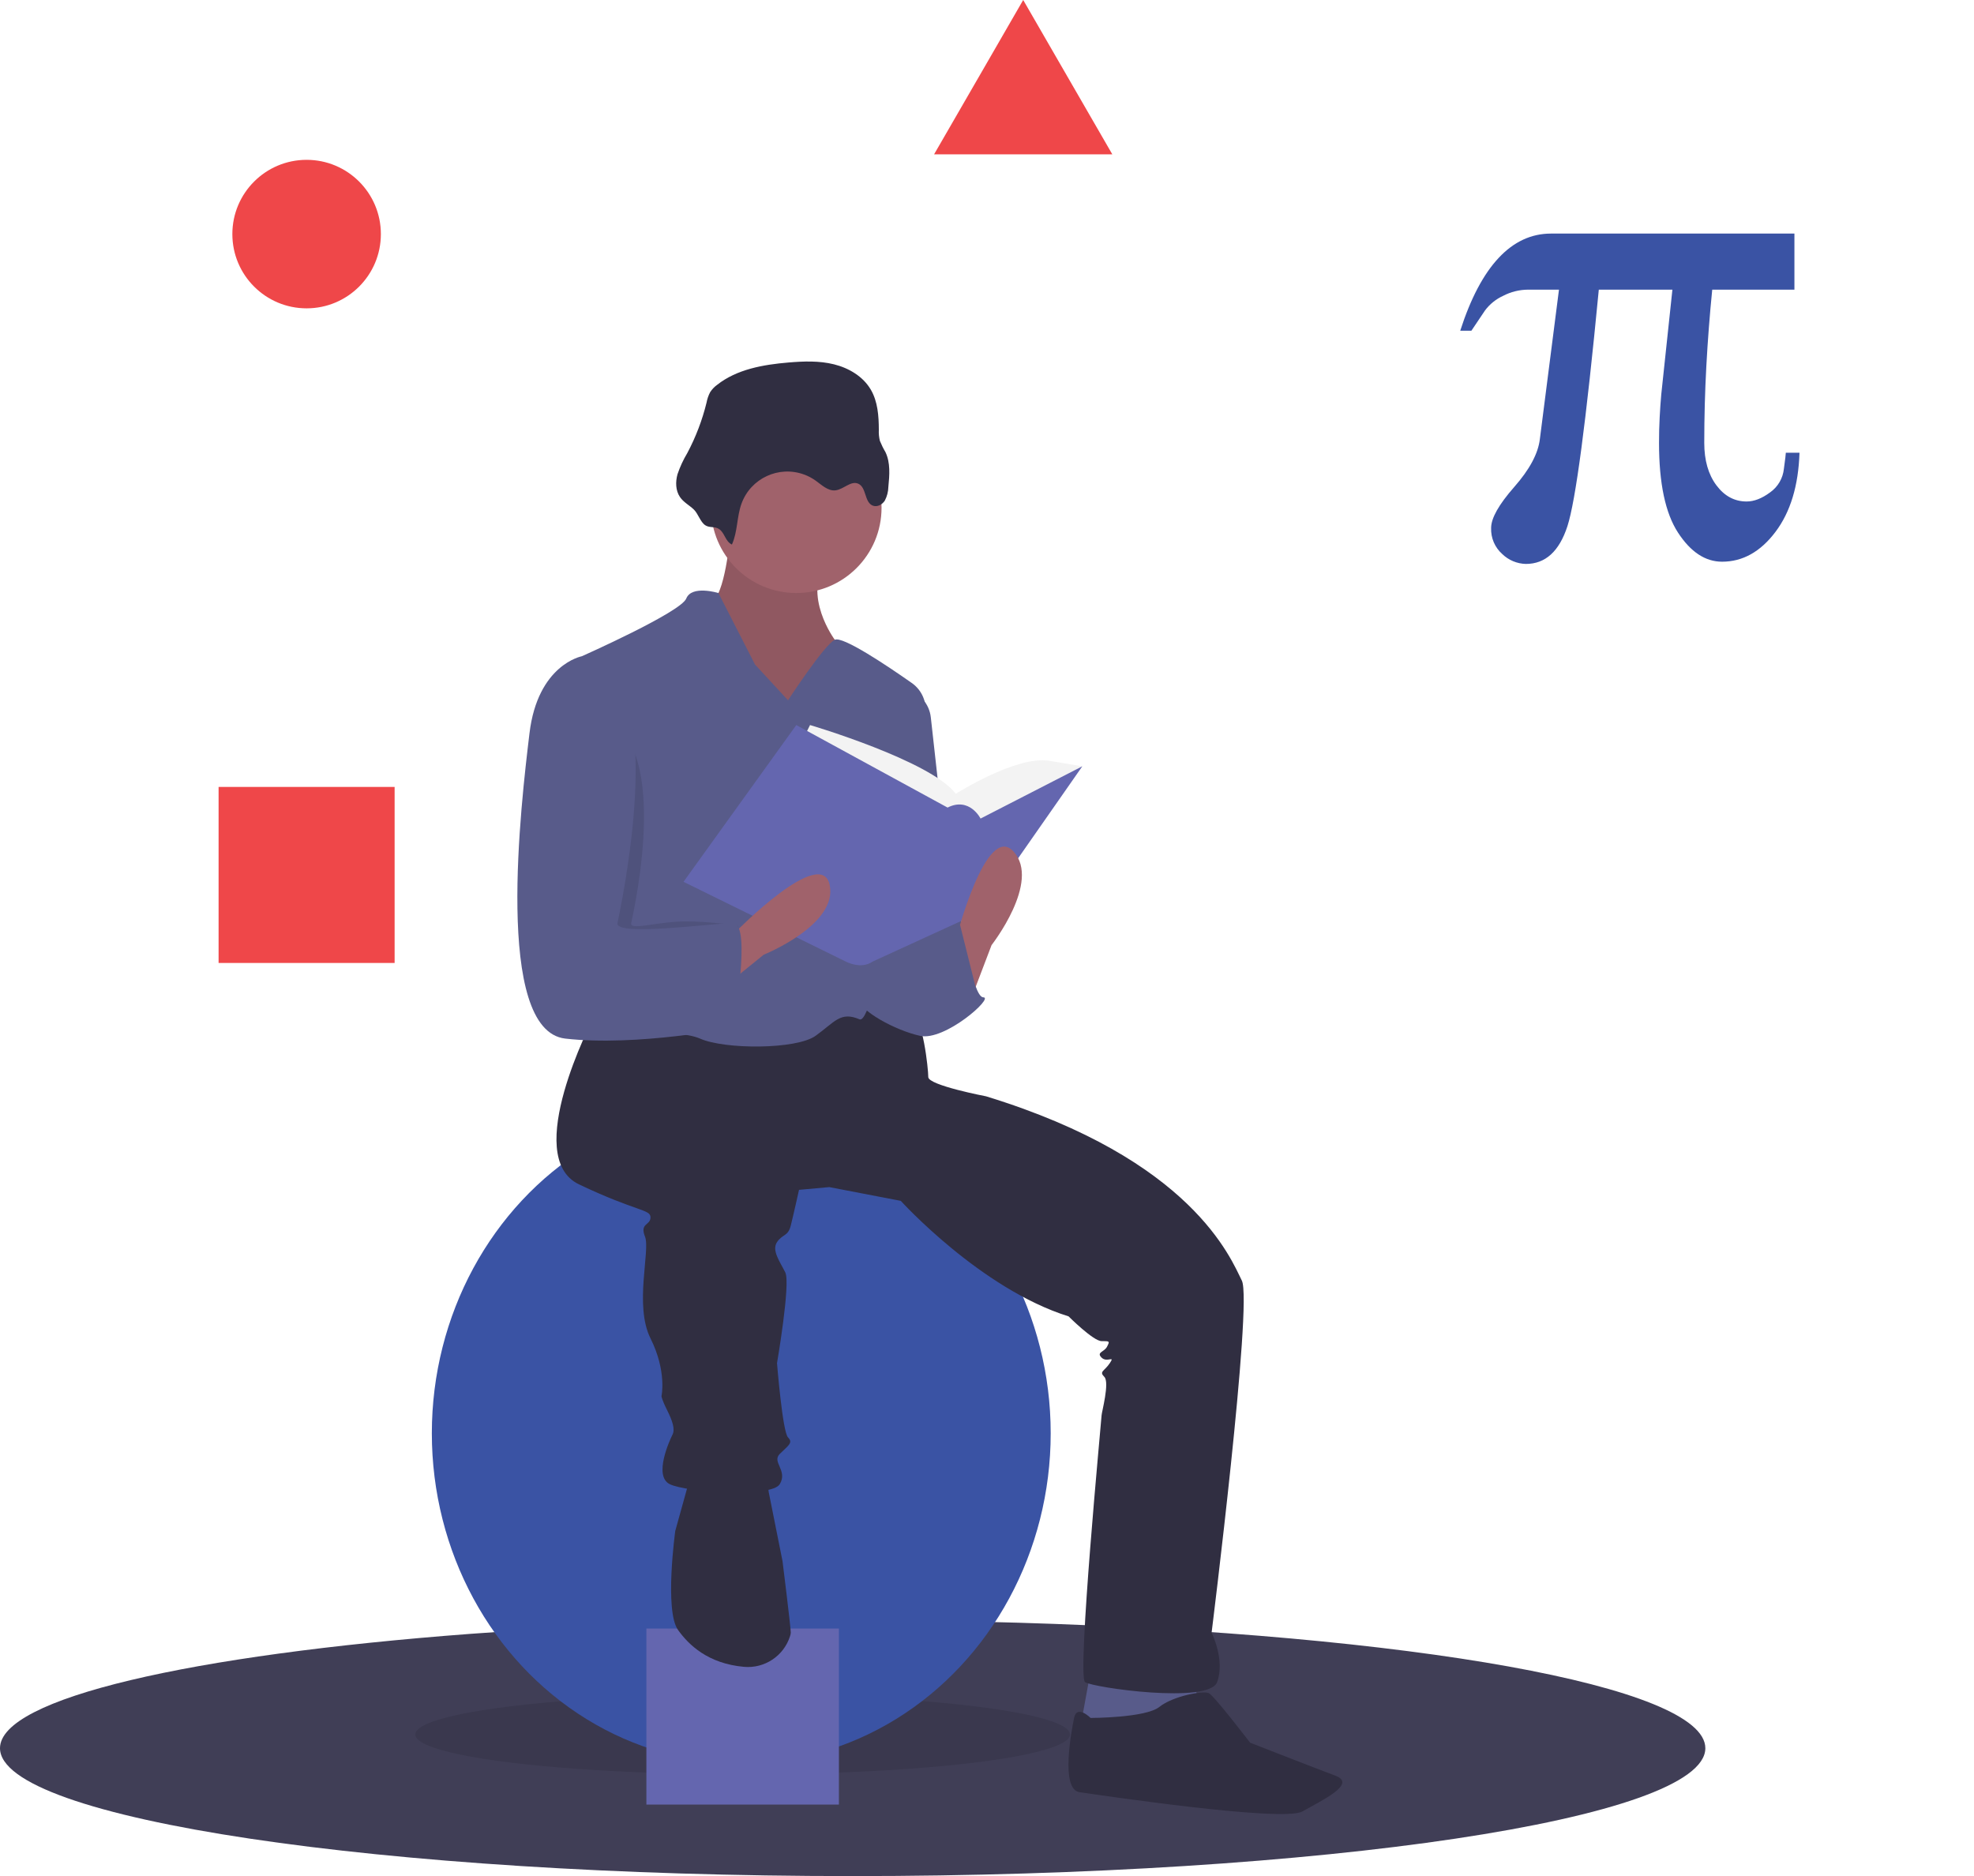<?xml version="1.0" encoding="utf-8"?>
<!-- Generator: Adobe Illustrator 16.0.0, SVG Export Plug-In . SVG Version: 6.00 Build 0)  -->
<!DOCTYPE svg PUBLIC "-//W3C//DTD SVG 1.1//EN" "http://www.w3.org/Graphics/SVG/1.1/DTD/svg11.dtd">
<svg version="1.1" id="Layer_1" xmlns="http://www.w3.org/2000/svg" xmlns:xlink="http://www.w3.org/1999/xlink" x="0px" y="0px"
	 width="176.667px" height="167.912px" viewBox="0 0 176.667 167.912" enable-background="new 0 0 176.667 167.912"
	 xml:space="preserve">
<path fill="#403E56" d="M152.623,156.466c0,6.322-34.165,11.446-76.311,11.446C34.165,167.912,0,162.788,0,156.466
	c0-4.476,17.125-8.353,42.084-10.233c10.292-0.777,21.921-1.213,34.227-1.213c5.058,0,10.001,0.073,14.782,0.214
	C126.165,146.268,152.623,150.902,152.623,156.466z"/>
<ellipse opacity="0.1" fill="#010101" enable-background="new    " cx="66.464" cy="155.235" rx="29.294" ry="3.569"/>
<ellipse fill="#3A53A4" cx="66.341" cy="128.28" rx="27.693" ry="29.541"/>
<rect x="57.849" y="145.757" fill="#6466AF" width="17.231" height="15.755"/>
<polygon fill="#585B8A" points="97.604,149.573 96.62,154.989 103.02,155.974 107.206,153.512 106.958,149.573 "/>
<path fill="#A0626B" d="M65.357,47.907c0,0-0.492,5.661-1.723,5.907c-1.231,0.247,2.708,10.094,2.708,10.094h5.908l4.677-1.231
	l-2.216-5.416c0,0-2.954-3.938-0.738-7.139C76.188,46.923,65.357,47.907,65.357,47.907z"/>
<path opacity="0.1" fill="#010101" enable-background="new    " d="M65.357,47.907c0,0-0.492,5.661-1.723,5.907
	c-1.231,0.247,2.708,10.094,2.708,10.094h5.908l4.677-1.231l-2.216-5.416c0,0-2.954-3.938-0.738-7.139
	C76.188,46.923,65.357,47.907,65.357,47.907z"/>
<path fill="#302E41" d="M53.049,91.231c0,0-6.4,12.309-1.231,14.771s6.4,2.216,6.4,2.953c0,0.739-0.985,0.493-0.492,1.725
	c0.492,1.23-0.984,6.153,0.492,9.106c1.477,2.955,0.984,5.17,0.984,5.17s0,0.246,0.492,1.232c0.492,0.983,0.739,1.723,0.492,2.215
	c-0.246,0.492-1.723,3.692-0.246,4.431c1.477,0.738,9.108,1.23,9.847,0c0.738-1.23-0.739-1.97,0-2.708
	c0.738-0.738,1.231-0.984,0.738-1.478c-0.492-0.491-0.985-6.646-0.985-6.646s1.231-7.139,0.739-8.123s-1.231-1.97-0.739-2.708
	c0.493-0.738,0.985-0.492,1.231-1.478c0.247-0.985,0.739-3.201,0.739-3.201l2.708-0.245l6.4,1.231c0,0,7.139,7.876,15.016,10.338
	c0,0,2.215,2.216,2.954,2.216c0.738,0,0.738,0,0.492,0.492c-0.246,0.493-0.984,0.493-0.492,0.984
	c0.492,0.493,1.23-0.245,0.738,0.493s-0.984,0.738-0.492,1.23c0.492,0.493-0.246,3.2-0.246,3.446s-2.216,23.386-1.478,23.878
	c0.738,0.493,11.078,1.97,11.816,0c0.738-1.969-0.492-4.431-0.492-4.431s3.692-29.54,2.707-31.509
	c-0.984-1.97-4.43-10.832-22.893-16.494c0,0-5.17-0.983-5.17-1.723s-0.492-5.416-1.477-5.662c-0.985-0.246-6.646-0.492-6.646-0.492
	l-7.139,2.217l-9.847-1.725L53.049,91.231z"/>
<path fill="#302E41" d="M61.665,132.588l-1.231,4.432c0,0-0.984,7.139,0.246,8.861c0.967,1.354,2.693,3.011,5.894,3.302
	c1.849,0.17,3.566-0.969,4.13-2.736c0.037-0.104,0.06-0.211,0.068-0.319c0-0.493-0.738-6.399-0.738-6.399l-1.23-6.155l-0.247-1.723
	L61.665,132.588z"/>
<path fill="#302E41" d="M97.604,153.758c0,0-1.23-1.23-1.477,0c-0.246,1.231-1.23,6.4,0.492,6.646
	c1.724,0.246,18.217,2.708,19.939,1.724c1.724-0.985,4.924-2.462,2.955-3.201c-1.971-0.737-7.632-2.953-7.632-2.953
	s-3.2-4.186-3.692-4.432s-3.2,0.246-4.432,1.231C102.528,153.758,97.604,153.758,97.604,153.758z"/>
<circle fill="#A0626B" cx="71.265" cy="45.445" r="7.631"/>
<path fill="#585B8A" d="M70.526,62.677l-2.954-3.2l-3.274-6.4c0,0-2.388-0.738-2.88,0.492c-0.492,1.23-9.354,5.17-9.354,5.17
	s2.216,20.678,1.231,22.647c-0.985,1.969-2.708,9.846-1.231,10.585c1.477,0.738,8.37,0,10.585,0.984
	c2.216,0.984,8.616,0.984,10.339-0.246c1.723-1.23,2.216-2.216,3.939-1.478c1.466,0.63,4.896-20.865,5.883-27.271
	c0.17-1.097-0.298-2.194-1.208-2.832c-2.208-1.55-6.187-4.22-6.891-3.868C73.727,57.754,70.526,62.677,70.526,62.677z"/>
<path fill="#585B8A" d="M81.112,61.691L81.112,61.691c1.184,0.297,2.059,1.298,2.193,2.511l1.991,17.922
	c0,0-4.923,10.585-7.385,3.446S81.112,61.691,81.112,61.691z"/>
<path fill="#585B8A" d="M80.619,83.847l5.416-1.477c0,0,0.985,6.893,1.97,6.893s-3.447,3.938-5.662,3.446
	c-2.215-0.492-5.416-2.216-5.662-3.446s2.215-6.4,2.215-6.4L80.619,83.847z"/>
<path fill="#302E41" d="M65.504,48.737c0.519-1.145,0.429-2.479,0.858-3.66c0.822-2.265,3.326-3.434,5.591-2.61
	c0.371,0.134,0.722,0.318,1.043,0.548c0.552,0.394,1.105,0.947,1.778,0.871c0.726-0.081,1.373-0.891,2.04-0.593
	c0.739,0.328,0.54,1.653,1.288,1.958c0.395,0.162,0.86-0.086,1.087-0.446c0.199-0.378,0.307-0.798,0.317-1.226
	c0.103-1.05,0.196-2.16-0.259-3.112c-0.191-0.321-0.358-0.659-0.499-1.007c-0.08-0.325-0.112-0.659-0.095-0.993
	c-0.004-1.234-0.094-2.521-0.715-3.587c-0.69-1.184-1.963-1.94-3.292-2.271s-2.722-0.28-4.086-0.164
	c-2.255,0.191-4.608,0.601-6.385,2.003c-0.242,0.176-0.45,0.395-0.614,0.645c-0.157,0.296-0.267,0.615-0.327,0.945
	c-0.384,1.565-0.96,3.076-1.715,4.499c-0.363,0.603-0.66,1.245-0.885,1.911c-0.188,0.679-0.175,1.451,0.219,2.033
	c0.321,0.476,0.834,0.729,1.238,1.116c0.4,0.385,0.586,1.124,1.029,1.414c0.387,0.255,0.85,0.075,1.244,0.345
	C64.871,47.702,64.908,48.46,65.504,48.737z"/>
<path fill="#F3F3F3" d="M71.757,66.369l0.739-1.477c0,0,10.831,3.2,13.047,6.154c0,0,5.415-3.446,8.369-2.954l2.954,0.492
	l-9.107,8.124l-11.57-0.985L71.757,66.369z"/>
<path fill="#6466AF" d="M71.265,64.893L61.172,78.924l14.523,7.138c0,0,1.358,0.739,2.402,0l9.66-4.43l9.107-13.047l-9.107,4.677
	c0,0-0.984-1.969-2.954-0.984L71.265,64.893z"/>
<path fill="#A0626B" d="M86.774,89.756l1.969-5.17c0,0,4.431-5.662,1.969-8.37c-2.461-2.708-5.169,7.877-5.169,7.877L86.774,89.756z
	"/>
<path fill="#A0626B" d="M64.052,88.931l4.297-3.484c0,0,6.673-2.675,5.902-6.252c-0.771-3.578-8.423,4.221-8.423,4.221
	L64.052,88.931z"/>
<path opacity="0.1" fill="#010101" enable-background="new    " d="M53.417,64.03h-0.246c0,0-3.816-4.554-4.554,1.602
	c-0.738,6.153-3.2,26.585,3.2,27.323s10.954-3.077,10.954-3.077s4.678-7.14,2.955-7.14c-0.834,0-3.102-0.373-5.17-0.245
	c-2.207,0.138-4.189,0.759-4.062,0.123C56.742,81.386,60.311,65.754,53.417,64.03z"/>
<path fill="#585B8A" d="M53.049,59.229l-0.985-0.491c0,0-3.939,0.738-4.677,6.894c-0.739,6.153-3.201,26.585,3.2,27.323
	s15.016-0.984,15.016-0.984s1.723-9.354,0-9.354s-10.585,1.23-10.339,0C55.511,81.386,59.941,60.954,53.049,59.229z"/>
<polygon fill="#585B8A" points="83.204,86.925 85.918,82.764 87.635,89.633 83.204,91.602 "/>
<circle fill="#EF4749" cx="27.441" cy="20.951" r="6.646"/>
<rect x="19.563" y="70.431" fill="#EF4749" width="15.754" height="15.755"/>
<polygon fill="#EF4749" points="91.573,0 95.561,6.907 99.549,13.813 91.573,13.813 83.598,13.813 87.586,6.907 "/>
<path fill="#3A53A4" d="M161.049,40.521c-0.094,2.947-0.813,5.31-2.152,7.086c-1.34,1.777-2.932,2.666-4.775,2.666
	c-1.502,0-2.818-0.869-3.949-2.609c-1.131-1.738-1.696-4.414-1.696-8.025c0-0.799,0.019-1.56,0.058-2.281
	c0.037-0.723,0.085-1.406,0.143-2.054l0.997-9.38h-6.587c-1.14,11.861-2.076,18.918-2.809,21.171s-1.971,3.378-3.721,3.378
	c-0.789-0.02-1.543-0.335-2.109-0.884c-0.666-0.591-1.033-1.447-0.998-2.338c0-0.874,0.689-2.095,2.066-3.664
	c1.379-1.567,2.144-2.998,2.296-4.291l1.71-13.372h-2.765c-0.78,0.004-1.548,0.195-2.238,0.556c-0.636,0.292-1.19,0.738-1.611,1.298
	l-1.226,1.824h-0.998c0.931-2.89,2.076-5.062,3.436-6.516s2.922-2.181,4.69-2.181h21.784v5.019h-7.356
	c-0.228,2.281-0.403,4.562-0.527,6.842c-0.124,2.282-0.186,4.573-0.186,6.873c0,1.558,0.361,2.822,1.083,3.791
	c0.723,0.97,1.625,1.454,2.709,1.454c0.666,0,1.364-0.27,2.096-0.812c0.703-0.493,1.156-1.27,1.24-2.125
	c0.057-0.418,0.101-0.745,0.129-0.983c0.029-0.237,0.043-0.385,0.043-0.442H161.049z"/>
</svg>
